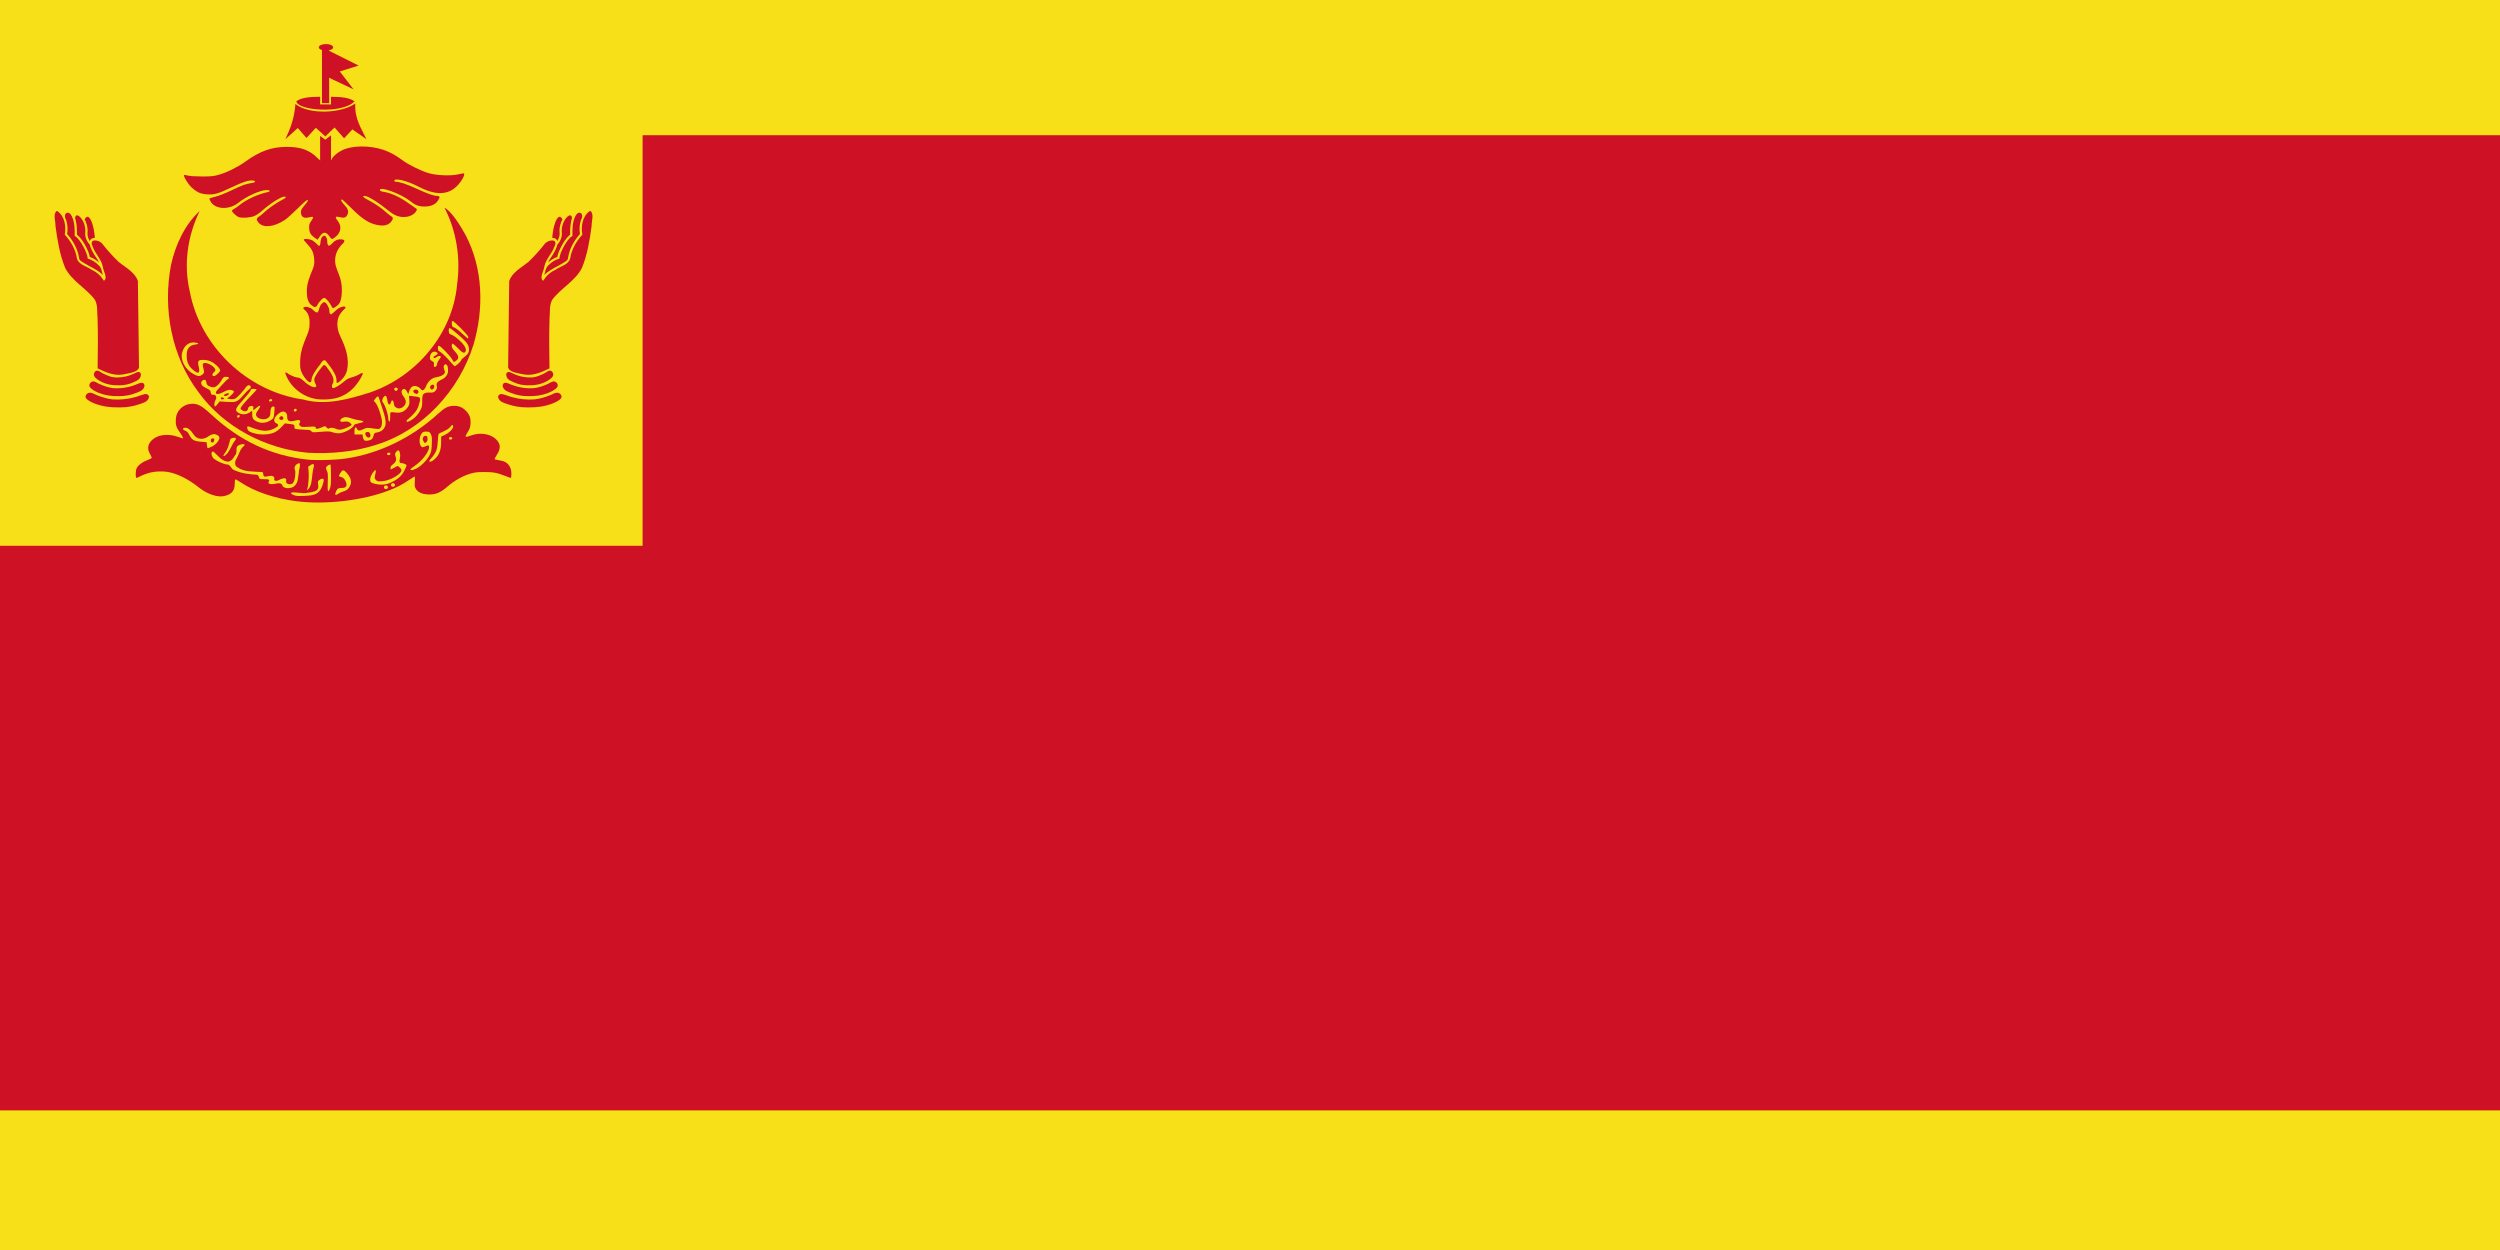 <?xml version="1.0" encoding="UTF-8" standalone="no"?>
<svg
   xmlns:dc="http://purl.org/dc/elements/1.1/"
   xmlns:cc="http://creativecommons.org/ns#"
   xmlns:rdf="http://www.w3.org/1999/02/22-rdf-syntax-ns#"
   xmlns:svg="http://www.w3.org/2000/svg"
   xmlns="http://www.w3.org/2000/svg"
   xmlns:xlink="http://www.w3.org/1999/xlink"
   xmlns:sodipodi="http://sodipodi.sourceforge.net/DTD/sodipodi-0.dtd"
   xmlns:inkscape="http://www.inkscape.org/namespaces/inkscape"
   width="1440"
   height="720"
   version="1.1"
   id="svg107"
   sodipodi:docname="Flag of ministers of Brunei.svg"
   inkscape:version="0.92.3 (2405546, 2018-03-11)">
  <defs
     id="defs111" />
  <sodipodi:namedview
     pagecolor="#ffffff"
     bordercolor="#666666"
     borderopacity="1"
     objecttolerance="10"
     gridtolerance="10"
     guidetolerance="10"
     inkscape:pageopacity="0"
     inkscape:pageshadow="2"
     inkscape:window-width="1920"
     inkscape:window-height="1017"
     id="namedview109"
     showgrid="false"
     inkscape:zoom="0.78888889"
     inkscape:cx="720"
     inkscape:cy="360"
     inkscape:window-x="-8"
     inkscape:window-y="-8"
     inkscape:window-maximized="1"
     inkscape:current-layer="svg107" />
  <rect
     width="1440"
     height="720"
     fill="#f7e017"
     id="rect2" />
  <rect
     style="opacity:1;fill:#cf1126;fill-opacity:1;fill-rule:evenodd;stroke:none;stroke-width:5.888;stroke-miterlimit:4;stroke-dasharray:none;stroke-opacity:1"
     id="rect978"
     width="1440"
     height="561.69"
     x="0"
     y="77.887" />
  <rect
     style="opacity:1;fill:#f7e017;fill-opacity:1;fill-rule:evenodd;stroke:none;stroke-width:5.487;stroke-miterlimit:4;stroke-dasharray:none;stroke-opacity:1"
     id="rect980"
     width="370.141"
     height="314.366"
     x="0"
     y="0" />
  <g
     id="g49"
     style="fill:#cf1126"
     transform="matrix(0.645,0,0,0.626,-278.033,-67.943)">
    <path
       d="m 695.74,569.72 c -19.36,-2.57 -37.11,-8.73 -49.44,-17.17 -2.39,-1.64 -4.64,-2.98 -4.99,-2.98 -0.36,0 -0.65,1.82 -0.65,4.07 0,6.37 -2.56,9.58 -9,11.25 -6.16,1.6 -15.56,-1.63 -23.18,-7.95 -7.89,-6.55 -17,-11.55 -24.71,-13.55 -6.35,-1.66 -14.78,-1.39 -20.87,0.65 -2.83,0.95 -6.05,2.29 -7.17,2.98 -1.11,0.69 -2.36,1.25 -2.76,1.25 -1.08,0 -0.93,-6.85 0.2,-9.04 1.49,-2.87 5.16,-5.7 9.44,-7.26 2.16,-0.79 3.93,-1.8 3.93,-2.25 0,-0.45 -0.73,-2.1 -1.62,-3.65 -2.9,-5.08 -1.71,-10 3.35,-13.87 5.18,-3.96 13.95,-4.64 21.7,-1.69 1.95,0.74 3.77,1.35 4.04,1.35 1.02,0 0.4,-1.43 -2.41,-5.52 -3.24,-4.74 -3.88,-7.08 -3.48,-12.72 0.52,-7.14 6.34,-12.98 13.47,-13.5 5.82,-0.42 9.44,1.54 18.03,9.72 25.65,24.46 53.54,37.94 86.07,41.59 8.21,0.92 24.73,0.43 34.42,-1.03 29.27,-4.41 58.76,-19.13 81.79,-40.82 6.38,-6.01 9.45,-7.6 14.68,-7.62 4.55,-0.02 7.74,1.45 11,5.05 2.97,3.3 3.98,6.43 3.66,11.44 -0.21,3.21 -0.73,4.79 -2.64,7.9 -2.82,4.59 -2.34,5.01 3.24,2.85 7.54,-2.94 16.83,-1.58 21.84,3.18 4.41,4.19 4.83,8.38 1.4,14.06 -1.25,2.08 -2.27,4.03 -2.27,4.34 0,0.57 0.95,0.84 5.53,1.58 5.99,0.96 9.42,5.41 9.42,12.21 0,2.04 -0.25,3.7 -0.56,3.7 -0.3,0 -2.57,-0.83 -5.04,-1.85 -6.98,-2.88 -10.95,-3.62 -19.11,-3.57 -6.21,0.04 -8.35,0.33 -12.68,1.74 -6.63,2.17 -13.72,6.35 -19.5,11.5 -6.37,5.68 -10.38,7.47 -16.58,7.42 -5.76,-0.06 -9.7,-1.73 -11.78,-5.02 -1.11,-1.76 -1.27,-2.83 -1,-6.81 0.18,-2.59 0.14,-4.71 -0.07,-4.71 -0.22,0 -2.46,1.42 -4.99,3.17 -6.64,4.56 -10.87,6.82 -18.47,9.83 -23.18,9.17 -56.63,13.14 -82.24,9.75 z"
       id="path8"
       inkscape:connector-curvature="0" />
    <path
       d="m 706.34,525.17 c -38.58,-3.703 -75.494,-23.798 -97.939,-55.657 -24.37,-33.235 -32.05,-77.117 -24.611,-117.24 3.954,-18.267 11.929,-36.546 25.544,-49.554 -10.85,23.003 -14.516,49.369 -8.73,74.29 8.989,49.753 51.036,91.87 101.34,99.156 19.9,5.761 40.487,-0.324 59.496,-6.493 41.935,-14.779 73.879,-54.583 77.777,-99.079 3.336,-24.078 -0.36,-49.114 -11.207,-70.916 6.183,3.269 13.987,16.087 18.589,24.707 16.003,31.003 16.734,68.155 7.313,101.24 -12.78,42.097 -44.965,78.978 -87.511,92.382 -19.308,6.308 -39.842,8.232 -60.058,7.168 z"
       id="path10"
       inkscape:connector-curvature="0" />
    <g
       id="hand">
      <path
         d="m 512.02,469.9 c -2.528,-0.396 -5.316,2.092 -4.363,4.697 1.823,2.633 4.964,3.92 7.798,5.179 6.792,2.722 14.179,3.782 21.471,3.606 -2.513,-0.006 0.863,0.026 1.802,-6.8e-4 5.774,0.017 11.516,-1.023 16.944,-2.98 3.018,-1.061 6.864,-2.024 8.101,-5.363 1.207,-2.174 -0.98,-4.346 -3.186,-3.911 -3.071,0.671 -5.943,2.064 -8.99,2.858 -6.572,1.853 -13.494,2.57 -20.303,2.012 -4.979,-0.608 -9.804,-2.2 -14.41,-4.143 -1.597,-0.705 -3.096,-1.732 -4.865,-1.954 z"
         id="path12"
         inkscape:connector-curvature="0" />
      <path
         d="m 514.83,459.52 c -2.556,-0.381 -4.758,2.561 -3.692,4.908 1.965,2.848 5.267,4.365 8.356,5.699 5.371,2.149 11.204,3.047 16.975,2.875 -2.192,-0.006 0.753,0.026 1.565,-6.8e-4 4.907,0.006 9.788,-0.964 14.325,-2.831 2.773,-1.079 6.169,-2.125 7.324,-5.177 0.896,-1.677 0.213,-4.117 -1.9,-4.248 -1.929,-0.095 -3.593,1.132 -5.378,1.683 -6.485,2.682 -13.622,3.818 -20.614,3.215 -4.357,-0.561 -8.519,-2.168 -12.47,-4.031 -1.485,-0.717 -2.821,-1.836 -4.491,-2.092 z"
         id="path14"
         inkscape:connector-curvature="0" />
      <path
         d="m 518.28,449.57 c -2.191,-0.263 -3.698,2.209 -3.329,4.182 0.327,1.733 1.882,2.898 3.169,3.961 5.329,3.897 12.083,5.557 18.626,5.34 -2.542,-0.009 3.409,0.042 1.595,-0.007 4.144,-0.017 8.238,-1.031 11.966,-2.825 2.489,-1.082 5.412,-2.336 6.25,-5.177 0.401,-1.324 0.652,-3.227 -0.841,-3.97 -1.564,-0.874 -3.117,0.47 -4.539,1.016 -4.789,2.437 -10.125,3.793 -15.507,3.768 -4.651,0.157 -9.033,-1.799 -13.068,-3.907 -1.464,-0.746 -2.671,-2.042 -4.321,-2.38 z"
         id="path16"
         inkscape:connector-curvature="0" />
      <path
         d="m 481.53,302.7 c -3.257,3.261 -0.77,9.271 -0.946,13.543 1.688,13.158 3.785,26.484 8.697,38.87 6.015,12.102 18.791,18.573 26.533,29.268 2.768,5.155 1.785,11.355 2.368,16.994 0.458,15.366 0.316,30.743 0.047,46.111 6.939,3.482 14.474,6.986 22.456,5.647 4.731,-1.13 13.512,-1.833 14.496,-6.544 -0.382,-26.5 -0.63,-53.01 -0.983,-79.506 -2.69,-8.118 -10.951,-12.32 -17.129,-17.514 -5.099,-5.026 -9.844,-10.435 -14.188,-16.099 -2.622,-4.418 -12.868,-6.009 -9.161,1.676 2.174,6.654 7.72,11.61 9.109,18.602 0.303,3.832 4.878,10.879 0.973,13.114 -2.484,-4.222 -6.082,-7.815 -10.682,-9.957 -4.432,-3.304 -11.759,-4.68 -13.359,-10.517 -1.175,-8.28 -5.415,-15.782 -10.887,-21.986 1.41,-7.437 0.005,-16.737 -6.423,-21.49 l -0.921,-0.213 -1.3e-4,-2e-5 z"
         id="path18"
         inkscape:connector-curvature="0" />
      <path
         d="m 491.44,304.19 c -2.963,0.478 -2.862,4.254 -1.491,6.239 1.458,4.288 1.855,8.945 1.066,13.409 5.268,6.167 9.347,13.543 10.576,21.64 0.03,3.044 3.233,4.051 5.309,5.555 4.871,3.102 10.348,5.351 14.686,9.233 0.913,0.976 1.602,2.027 0.957,0.035 -0.677,-2.546 -1.025,-5.358 -3.021,-7.285 -2.735,-2.939 -6.15,-5.563 -10.133,-6.459 -0.332,-4.114 -2.291,-7.893 -4.102,-11.532 -2.007,-3.479 -4.103,-7.207 -7.541,-9.463 0.138,-6.098 0.038,-12.495 -2.586,-18.122 -0.77,-1.446 -1.903,-3.163 -3.72,-3.25 z"
         id="path20"
         inkscape:connector-curvature="0" />
      <path
         d="m 499.73,306.62 c -2.064,0.613 -1.669,3.159 -1.016,4.716 0.989,4.316 1.144,8.773 1.063,13.184 3.791,3 6.162,7.35 8.322,11.586 1.353,2.83 2.637,5.752 3.156,8.865 3.076,1.019 5.767,2.946 8.171,5.077 -0.953,-2.882 -3.077,-5.113 -4.504,-7.744 -1.552,-2.737 -3.034,-5.591 -3.69,-8.692 -2.958,-3.158 -4.587,-7.63 -3.941,-11.952 0.133,-4.776 -1.409,-9.711 -4.606,-13.311 -0.805,-0.793 -1.766,-1.669 -2.954,-1.73 z"
         id="path22"
         inkscape:connector-curvature="0" />
      <path
         d="m 509.16,307.97 c -1.122,0.198 -1.805,1.266 -2.406,2.137 -0.232,0.873 0.838,1.811 1.008,2.76 1.313,3.292 1.808,6.903 1.416,10.426 -0.086,2.502 0.809,4.946 2.084,7.065 0.368,-1.563 1.816,-2.686 3.386,-2.841 0.571,-0.1 1.411,0.188 1.078,-0.683 -0.399,-4.785 -1.128,-9.598 -2.801,-14.119 -0.648,-1.615 -1.384,-3.315 -2.784,-4.42 -0.284,-0.202 -0.623,-0.374 -0.982,-0.325 z"
         id="path24"
         inkscape:connector-curvature="0" />
    </g>
    <use
       xlink:href="#hand"
       transform="matrix(-1,0,0,1,1440,0)"
       id="use27"
       x="0"
       y="0"
       width="100%"
       height="100%" />
    <path
       d="m 715.67,475.98 c -13.493,-1.285 -25.667,-11.12 -29.829,-24 0.224,-2.219 2.987,1.241 4.292,1.474 2.45,1.361 5.1,2.48 7.921,2.654 3.557,1.529 5.756,5.035 9.152,6.863 1.576,1.228 7.154,3.641 6.118,-0.264 -1.307,-2.04 -2.206,-4.624 -1.081,-6.961 1.892,-4.15 4.802,-7.764 7.731,-11.226 2.153,-0.72 3.594,3.526 5.134,4.957 2.131,3.279 4.7,7.279 3.447,11.352 -1.22,1.509 -2.022,6.047 1.241,4.522 4.021,-1.769 7.316,-4.742 10.651,-7.518 2.918,-2.038 6.654,-2.182 9.713,-3.97 1.418,-0.359 4.371,-3.195 4.986,-1.623 -1.676,4.488 -4.482,8.507 -7.482,12.211 -4.859,5.55 -11.432,9.725 -18.786,10.902 -4.346,0.796 -8.806,0.964 -13.207,0.627 z"
       id="path29"
       inkscape:connector-curvature="0" />
    <path
       d="m 731.53,460.22 c 0.297,-2.708 -0.32,-5.473 -1.703,-7.935 -2.123,-4.326 -5.121,-8.166 -8.046,-11.961 -2.757,-1.615 -4.287,3.658 -6.12,5.171 -2.857,4.277 -6.443,8.656 -6.617,14.036 -1.607,2.501 -4.604,-2.041 -5.896,-3.536 -2.467,-3.491 -4.336,-7.621 -4.03,-11.987 -0.292,-7.036 1.057,-14.041 3.62,-20.581 1.935,-5.583 5.075,-11.006 4.756,-17.105 0.224,-4.59 -0.707,-9.658 -4.426,-12.745 -3.538,-2.776 2.292,-3.367 4.143,-1.928 3.169,0.213 4.883,5.448 7.777,4.152 1.153,-2.735 1.382,-5.997 3.76,-8.13 2.334,-3.196 4.773,1.356 5.572,3.488 1.647,1.872 -0.093,6.507 2.582,6.628 3.206,-2.247 5.492,-6.023 9.592,-6.845 1.662,-0.948 4.503,-0.127 2.311,1.785 -3.034,2.844 -5.626,6.4 -6.179,10.631 -0.928,5.307 0.399,10.69 2.712,15.47 4.447,9.39 7.885,19.996 5.636,30.444 -1.043,4.644 -4.198,8.645 -8.031,11.341 -0.485,0.293 -1.25,0.272 -1.413,-0.395 z"
       id="path31"
       inkscape:connector-curvature="0" />
    <path
       d="m 726.73,389.63 c -1.456,-2.624 -3.224,-5.21 -5.673,-6.995 -2.381,-0.005 -3.851,2.998 -5.468,4.572 -1.134,2.11 -2.512,5.639 -5.305,2.88 -4.444,-2.593 -5.231,-8.275 -5.202,-12.958 -0.28,-7.591 2.777,-14.674 5.492,-21.587 1.728,-4.328 1.302,-9.199 0.248,-13.634 -1.327,-5.092 -5.414,-8.623 -8.56,-12.595 0.214,-1.536 4.235,-0.697 5.748,-0.405 3.359,0.851 5.366,3.825 7.87,5.926 1.782,-0.539 1.054,-4.139 1.884,-5.833 0.061,-2.382 3.233,-5.523 4.541,-2.112 1.959,2.167 -0.063,6.464 2.469,7.814 2.411,-0.893 3.601,-3.528 5.867,-4.72 2.229,-1.52 5.378,-1.69 7.778,-0.496 0.845,2.213 -2.64,4.055 -3.65,5.977 -4.052,5.006 -5.476,11.91 -3.74,18.112 1.376,4.865 3.813,9.406 4.655,14.434 1.013,5.652 0.979,11.589 -0.484,17.159 -0.875,3.382 -3.802,5.64 -6.826,7.045 -0.746,-0.694 -1.139,-1.714 -1.644,-2.583 z"
       id="path33"
       inkscape:connector-curvature="0" />
    <path
       d="m 711.61,326.89 c -3.36,-2.46 -4.47,-4.81 -4.47,-9.46 0,-2.38 0.44,-3.67 2.01,-5.83 2.31,-3.2 1.89,-4.21 -1.38,-3.27 -5.26,1.51 -7.77,0.13 -7.95,-4.35 -0.08,-2.19 0.38,-3.12 3.33,-6.66 2.36,-2.84 3.22,-4.33 2.75,-4.8 -0.46,-0.46 -3.25,1.96 -8.98,7.79 -4.57,4.65 -9.71,9.4 -11.42,10.56 -9.84,6.64 -19.24,7.67 -23.53,2.56 -2.2,-2.61 -2.08,-4.08 0.46,-5.66 1.17,-0.72 3.14,-2.38 4.39,-3.69 2.95,-3.07 11.74,-9.41 16.1,-11.61 3.54,-1.79 4.38,-3 2.08,-3 -2.98,0 -12.54,6.22 -19.79,12.88 -2.13,1.97 -5.2,4.16 -6.81,4.87 -3.62,1.6 -10.73,2.19 -13.89,1.15 -2.23,-0.74 -6.3,-4.58 -6.3,-5.95 0,-0.36 0.93,-1.16 2.06,-1.77 1.13,-0.6 3.16,-2.07 4.5,-3.24 5.8,-5.09 16.79,-10.33 25.51,-12.16 2.77,-0.58 1.75,-1.98 -1.34,-1.84 -5.99,0.26 -17.88,5.83 -24.98,11.69 -8.32,6.86 -20.87,6.21 -24.91,-1.29 -0.7,-1.29 -1.11,-2.5 -0.91,-2.69 0.19,-0.19 2.66,-0.93 5.49,-1.65 3.06,-0.77 9.12,-3.28 14.91,-6.17 9.11,-4.54 11.81,-5.51 18.08,-6.52 2.82,-0.45 2.97,-1.83 0.23,-2.15 -3.53,-0.42 -8.94,1.35 -18.5,6.05 -12.28,6.04 -15.72,7.08 -22.19,6.7 -5.9,-0.36 -9.23,-1.87 -14.02,-6.4 -3.13,-2.97 -7.57,-10.51 -6.7,-11.38 0.21,-0.21 1.65,0 3.2,0.45 1.72,0.51 6.65,0.85 12.59,0.86 8.31,0.02 10.52,-0.2 14.95,-1.48 7.41,-2.14 17.26,-7.15 24,-12.18 12.89,-9.64 23.4,-13.51 36.8,-13.57 12.37,-0.05 20.24,2.81 27.21,9.88 2.36,2.39 4.37,3.94 4.7,3.61 0.31,-0.31 0.65,-4.49 0.75,-9.29 0,0 3.64,-0.35 4.41,0.67 0,7.79 0.09,8.4 1.22,8.4 0.74,0 1.53,-0.76 2.02,-1.94 1.06,-2.55 4.98,-6.04 9.17,-8.16 9.05,-4.59 24.71,-4.73 37.29,-0.34 5.3,1.86 11.18,5.18 16.78,9.5 5.62,4.32 17.11,10.1 23.9,12.03 6.87,1.95 18.98,2.44 25.19,1.03 2.56,-0.58 4.96,-1.06 5.34,-1.06 2.29,0 -1.61,7.63 -6.19,12.1 -8.37,8.18 -19.26,8.14 -34.58,-0.12 -9.55,-5.14 -20.97,-7.95 -20.97,-5.15 0,0.58 0.6,0.97 1.49,0.97 3.32,0 9.73,2.23 18.67,6.47 9.67,4.6 15.1,6.54 18.32,6.54 2.34,0 2.41,1.45 0.23,4.65 -2.31,3.41 -6.23,5.1 -11.77,5.09 -5.29,-0.02 -8.23,-1.18 -12.96,-5.11 -7.91,-6.58 -27.62,-13.92 -26.86,-10 0.15,0.78 1.1,1.26 3.13,1.57 6.86,1.05 14.91,4.89 23.15,11.06 2.54,1.91 5.18,3.79 5.85,4.19 1.13,0.66 1.15,0.86 0.26,2.53 -1.48,2.76 -5.21,4.9 -9.25,5.32 -5.23,0.54 -9.78,-1.02 -14.49,-4.96 -9.94,-8.32 -19.31,-14.34 -22.31,-14.34 -2.45,0 -1.35,1.35 2.97,3.64 5.68,3.01 11.52,7.08 15.82,11.03 2.03,1.88 4.32,3.74 5.08,4.15 1.8,0.96 1.73,2.37 -0.25,4.96 -2.02,2.64 -5.36,3.8 -9.69,3.34 -8.64,-0.91 -15.38,-5.08 -25.97,-16.07 -4.14,-4.29 -7.83,-7.8 -8.21,-7.8 -1.41,0 -0.58,1.91 2.15,4.97 3.38,3.78 4.03,5.91 2.75,8.98 -1.13,2.72 -3.01,3.35 -6.87,2.31 -3.95,-1.07 -4.57,-0.1 -1.98,3.12 3.86,4.81 3.29,10.7 -1.44,14.75 -1.47,1.25 -3.01,2.28 -3.43,2.28 -0.41,0 -1.45,-1.07 -2.32,-2.38 -3.04,-4.62 -5.71,-4.59 -8.67,0.08 -1.03,1.63 -1.9,2.95 -1.93,2.94 -0.04,-0.01 -1.43,-1.01 -3.08,-2.23 z"
       id="path35"
       inkscape:connector-curvature="0" />
    <path
       d="m 726.67,233.03 -5.13,4.06 -4.6,-3.47 v 27.74 l 9.73,0.12 z"
       id="path37"
       inkscape:connector-curvature="0" />
    <path
       d="m 694.89,204.25 c -1.02,13.11 -4.35,22.26 -8.98,32.35 l 11.1,-10.29 7.72,9.17 8.36,-9.33 8.53,7.88 8.2,-8.2 8.52,9.97 7.4,-8.2 12.54,9 c -4.55,-10.09 -10.71,-18.64 -9.94,-32.84 -12.15,9.03 -41.02,10.66 -53.45,0.49 z"
       id="path39"
       inkscape:connector-curvature="0" />
    <path
       d="m 716.95,197.56 c -4.46,0.08 -9.16,0.14 -13.39,0.97 -2.93,0.58 -5.59,1.53 -7.81,3.1 0.36,8.53 41,12.09 51.9,0.16 -2.29,-1.67 -5.09,-2.66 -8.17,-3.26 -4.07,-0.79 -8.57,-0.87 -12.84,-0.94 0,2.34 0.02,4.69 0.02,7.04 l -9.71,-0.03 z"
       id="path41"
       inkscape:connector-curvature="0" />
    <path
       d="m 724.9,153.97 -6.31,0.05 v 49.38 l 6.44,0.03 z"
       id="path43"
       inkscape:connector-curvature="0" />
    <path
       d="m 724.89,155.24 -2.41,23.64 24.32,11.88 -12.31,-16.46 16.81,-5.45 z"
       id="path45"
       inkscape:connector-curvature="0" />
    <path
       d="m 722.18,149.08 c -3.69,0 -6.42,1.38 -6.42,3.02 0,1.64 2.73,3.03 6.42,3.03 3.69,0 6.4,-1.39 6.4,-3.03 0,-1.64 -2.71,-3.02 -6.4,-3.02 z"
       id="path47"
       inkscape:connector-curvature="0" />
  </g>
  <g
     id="g105"
     style="fill:#f7e017"
     transform="matrix(0.645,0,0,0.626,-278.033,-67.943)">
    <path
       d="m 711.05,563.82 c 3.99,-1.32 6.26,-3.74 7.89,-8.4 0.81,-2.32 1.36,-4.73 1.22,-5.36 -0.34,-1.49 -2.06,-1.41 -3.96,0.17 -1.3,1.09 -1.46,1.64 -1.09,3.86 0.95,5.6 -1.04,6.99 -11.64,8.13 -1.05,0.11 -4.09,-0.07 -6.77,-0.4 -5.04,-0.63 -6.84,-0.13 -5.01,1.39 0.55,0.46 1.95,1.08 3.11,1.37 2.83,0.73 13.22,0.24 16.25,-0.76 z"
       id="path51"
       inkscape:connector-curvature="0" />
    <path
       d="m 733.02,562.89 c 0.6,-0.55 2.66,-1.5 4.58,-2.12 2.56,-0.82 3.88,-1.7 4.96,-3.31 3.11,-4.63 2.53,-8.62 -2.04,-14 -2.48,-2.92 -3.58,-2.84 -5.56,0.4 -1.71,2.8 -1.67,2.98 0.79,3.62 1.29,0.33 2.53,1.28 3.21,2.45 2.68,4.64 1.89,7.51 -2.08,7.54 -3.6,0.03 -4.59,0.54 -5.56,2.87 -0.51,1.21 -0.92,2.5 -0.92,2.87 0,0.98 1.36,0.81 2.62,-0.32 z"
       id="path53"
       inkscape:connector-curvature="0" />
    <path
       d="m 725.81,557.65 c 0.68,-1.84 0.92,-5.15 0.84,-11.9 -0.05,-5.14 -0.25,-9.5 -0.45,-9.7 -0.6,-0.6 -3.56,1.31 -3.95,2.54 -0.2,0.64 0.13,2.12 0.73,3.28 0.92,1.79 1.04,3.46 0.76,10.47 -0.36,8.86 0.22,10.35 2.07,5.31 z"
       id="path55"
       inkscape:connector-curvature="0" />
    <path
       d="m 708.89,553.43 c 0.36,-1.65 0.82,-5.03 1.03,-7.5 0.21,-2.47 0.72,-5.59 1.12,-6.94 1.02,-3.46 -0.01,-4.37 -2.74,-2.43 l -2.03,1.45 0.42,4.97 c 0.39,4.48 -0.32,12.83 -1.35,16.07 -0.28,0.86 0.12,0.64 1.25,-0.68 0.91,-1.06 1.95,-3.29 2.3,-4.94 z"
       id="path57"
       inkscape:connector-curvature="0" />
    <path
       d="m 693.88,555.84 c 3.651,-3.055 3.232,-8.27 4.04,-12.52 -0.084,-2.825 1.804,-6.212 0.586,-8.683 -3.412,0.624 -5.515,3.855 -3.768,7.075 0.145,3.738 0.013,7.808 -1.909,11.113 -1.57,2.162 -6.542,1.623 -6.313,-1.441 1.248,-4.606 -4.272,-2.365 -6.426,-1.157 -1.666,1.16 -5.183,1.245 -3.96,-1.657 -0.807,-3.866 -5.78,-1.448 -8.482,-1.465 -2.552,-0.047 -0.211,-5.171 -3.874,-4.271 -6.806,-0.537 -14.319,0.06 -20.21,-4.051 -3.449,-1.658 -2.937,-5.805 -1.141,-8.489 2.144,-3.665 2.756,-8.249 6.159,-11.093 3.369,-3.231 -3.178,-1.867 -4.652,-0.778 -3.282,1.796 -0.233,6.423 -2.919,8.989 -1.569,2.661 -3.636,6.336 -7.27,5.83 -5.24,-0.991 -8.261,-5.865 -12.017,-9.132 -3.218,-0.642 -1.409,5.222 0.253,6.454 3.288,2.462 7.129,4.256 11.092,5.319 3.944,-0.631 4.072,4.534 7.444,5.344 6.187,2.883 13.083,3.747 19.833,4.099 2.651,0.221 1.16,4.942 4.646,4.01 1.948,0.505 6.348,-0.725 6.568,1.538 -2.953,3.506 2.834,3.428 4.976,2.8 2.742,-0.419 6.246,-1.467 6.971,2.292 2.289,2.413 6.492,2.057 9.28,0.676 0.392,-0.227 0.76,-0.495 1.094,-0.8 z"
       id="path59"
       inkscape:connector-curvature="0" />
    <path
       d="m 634.12,525.57 c 1.11,-1.41 2.77,-4.26 3.69,-6.34 0.91,-2.09 2.28,-4.46 3.03,-5.27 1.76,-1.9 0.78,-3.07 -2.06,-2.44 -1.5,0.33 -2.11,0.88 -2.36,2.18 -0.85,4.24 -2.39,8.58 -3.76,10.6 -2.48,3.66 -2.54,3.81 -1.52,3.81 0.53,0 1.87,-1.14 2.98,-2.54 z"
       id="path61"
       inkscape:connector-curvature="0" />
    <path
       d="m 596.66,502.09 c -2.8,0 -2.92,1.77 -0.19,2.72 1.32,0.46 2.44,1.57 3.34,3.38 2.66,5.29 4.22,6.23 11.28,6.84 l 4.53,0.41 0.22,2.75 c 0.11,1.52 0.47,2.78 0.82,2.78 0.35,0 2.1,-0.76 3.87,-1.66 3.32,-1.68 6.47,-5.6 6.47,-8.03 0,-1.59 -2.65,-3.31 -5.06,-3.31 -1.07,0 -3.11,0.86 -4.72,2.03 -5.04,3.65 -10.43,2.91 -13.38,-1.84 -2.42,-3.92 -4.95,-6.07 -7.18,-6.07 z m 24.46,9.75 c 1.34,0 1.67,0.99 0.94,2.88 -0.5,1.3 -2.13,1.34 -2.62,0.06 -0.58,-1.51 0.23,-2.94 1.68,-2.94 z"
       id="path63"
       inkscape:connector-curvature="0" />
    <path
       d="m 810.84,505.69 c -1.83,0.07 -2.37,0.47 -3.53,2.19 -1.9,2.82 -2.09,8.93 -0.34,11.09 1.09,1.34 1.25,1.37 3.56,0.41 3.22,-1.35 3.76,-1.3 3.75,0.43 -0.02,4.42 -6.36,12.94 -13,17.47 -1.79,1.22 -3.39,2.58 -3.56,3.03 -0.48,1.26 1.98,0.98 5,-0.56 4.12,-2.1 9.53,-7.62 11.75,-11.97 1.76,-3.47 2.01,-4.65 2.22,-10.72 0.19,-5.59 0.04,-7.23 -0.91,-9.09 -1.06,-2.09 -1.4,-2.28 -4.06,-2.28 -0.32,0 -0.61,-0.01 -0.88,0 z m 0.22,3.9 c 1.38,0 1.62,0.31 1.78,2.29 0.14,1.64 -0.15,2.64 -1.06,3.46 -1.24,1.12 -1.34,1.11 -2.44,-0.56 -1.54,-2.36 -0.59,-5.19 1.72,-5.19 z"
       id="path65"
       inkscape:connector-curvature="0" />
    <path
       d="m 780.7,552.27 c 5.85,-2.88 9.3,-6.12 11.52,-10.81 1.05,-2.23 1.91,-4.33 1.91,-4.69 0,-0.81 -2.88,-2.15 -4.61,-2.15 -1.72,0 -2.07,-1.19 -1.33,-4.48 0.72,-3.21 -0.15,-7.23 -1.56,-7.23 -0.51,0 -1.41,0.75 -2.01,1.66 -0.92,1.41 -0.97,2.01 -0.29,4.06 1,3.04 0.21,5.31 -2.51,7.25 -1.29,0.92 -2,1.98 -2,3.01 0,0.87 0.11,1.58 0.24,1.58 0.14,0 1.56,-0.74 3.16,-1.63 l 2.92,-1.63 1.72,1.35 c 0.94,0.74 1.72,1.95 1.72,2.69 0,3.56 -10.15,9.54 -17.12,10.1 -3.71,0.3 -4.34,0.17 -5.63,-1.11 -1.05,-1.05 -1.35,-1.93 -1.09,-3.17 0.2,-0.95 0.56,-2.68 0.8,-3.84 0.64,-3.1 -0.69,-2.68 -2.99,0.94 -1.89,2.99 -2.45,6.18 -1.39,7.86 0.87,1.37 6.65,2.68 10.74,2.43 2.57,-0.15 5.11,-0.87 7.8,-2.19 z"
       id="path67"
       inkscape:connector-curvature="0" />
    <path
       d="m 819.74,530.49 c 3.68,-3.67 5.24,-8.14 5.26,-15.05 l 0.01,-5.19 3.04,-1.44 c 3.95,-1.88 7.69,-5.62 7.69,-7.7 0,-2.14 -0.95,-2.03 -2.67,0.3 -1.25,1.69 -2.92,2.71 -9.03,5.52 -1.54,0.71 -1.64,1.09 -1.99,7.55 -0.41,7.45 -1.42,10.24 -5.58,15.33 -2.55,3.1 -2.64,3.51 -0.87,3.51 0.73,0 2.59,-1.27 4.14,-2.83 z"
       id="path69"
       inkscape:connector-curvature="0" />
    <path
       d="m 779.66,526.33 c 0.35,-1.07 -1.68,-1.83 -2.56,-0.96 -0.37,0.37 -0.47,1.01 -0.22,1.42 0.58,0.93 2.42,0.62 2.78,-0.46 z"
       id="path71"
       inkscape:connector-curvature="0" />
    <path
       d="m 834.93,512.02 c 0.36,-1.07 -1.68,-1.83 -2.55,-0.96 -0.38,0.38 -0.48,1.02 -0.23,1.43 0.58,0.93 2.42,0.62 2.78,-0.47 z"
       id="path73"
       inkscape:connector-curvature="0" />
    <path
       d="m 768.41,473.28 c -1.43,0.681 -2.171,2.224 -3.165,3.403 -0.715,0.486 -0.142,0.941 0.27,1.399 2.522,2.717 3.59,6.387 4.788,9.809 1.177,4.04 2.659,8.378 1.428,12.588 -0.484,1.612 -1.752,3.281 -3.647,2.746 -3.03,-0.189 -6.012,-0.994 -9.051,-0.962 -2.705,0.141 -4.796,2.602 -7.561,2.334 -1.767,0.116 -1.692,-3.618 -3.334,-2.619 -0.813,1.947 -0.413,4.12 -0.509,6.179 0.306,0.295 1.165,0.038 1.68,0.124 h 5.445 c 0.385,1.88 0.337,4.036 1.688,5.531 1.89,0.672 4.016,0.092 5.812,-0.643 1.926,-0.896 2.183,-3.211 2.727,-5.015 0.579,-1.938 3.117,-1.43 4.615,-2.191 3.665,-1.07 6.067,-4.879 5.852,-8.627 -0.237,-5.722 -2.42,-11.105 -4.076,-16.521 -0.833,-2.386 -1.41,-4.875 -2.377,-7.205 -0.113,-0.2 -0.346,-0.369 -0.584,-0.329 z M 759.34,506 c 2.036,-0.133 2.921,2.37 2.49,4.029 -0.762,2.256 -3.535,0.809 -4.096,-0.816 -1.03,-1.452 -0.394,-3.404 1.606,-3.213 z"
       id="path75"
       inkscape:connector-curvature="0" />
    <path
       d="m 683.94,487.22 c -0.91,-0.02 -1.93,0.32 -2.94,1.03 -5.31,3.72 -6.67,8.12 -3.06,9.84 2.65,1.27 1.98,2.76 -2.19,4.85 -5.97,2.98 -11.24,2.61 -21.25,-1.53 -2.46,-1.02 -3.1,-0.63 -2.53,1.62 0.55,2.21 2.57,3.42 7.59,4.56 5.4,1.24 11.93,0.84 16.13,-0.97 2.05,-0.88 4.48,-2.73 6.53,-4.96 l 3.25,-3.57 3.78,0.47 c 4.66,0.57 4.75,0.62 4.75,2.85 0,1.77 0.1,1.81 4.38,2.21 2.41,0.23 5.58,0.44 7.06,0.44 1.89,0.01 2.96,0.34 3.59,1.22 0.84,1.17 1.34,1.23 8.38,0.6 6.58,-0.6 7.87,-0.55 10.84,0.46 2.11,0.72 4.43,1.01 6.19,0.82 5.04,-0.57 11.99,-4.69 13,-7.72 0.12,-0.37 1.95,-1.02 4.06,-1.44 5.09,-1.02 5.31,-2.13 0.56,-2.72 -2.06,-0.26 -5.15,-1.01 -6.87,-1.69 -1.73,-0.68 -4.09,-1.25 -5.25,-1.25 -2.56,0 -4.97,1.6 -4.97,3.25 0,1.08 0.38,1.19 3.41,0.88 2.85,-0.29 3.68,-0.13 5.18,1.06 0.99,0.78 1.65,1.7 1.44,2.03 -0.67,1.09 -6.62,3.8 -9.25,4.22 -1.76,0.28 -3.18,0.09 -4.56,-0.62 -2.31,-1.2 -5.71,-1.38 -6.35,-0.35 -0.27,0.45 -1,0.16 -2,-0.78 l -1.56,-1.47 -3.53,1.47 c -3.59,1.49 -4.91,1.43 -4.91,-0.28 0,-0.78 -1.05,-0.87 -6.34,-0.53 -5.83,0.38 -6.44,0.28 -7.53,-0.94 -1.01,-1.12 -1.03,-1.51 -0.31,-2.66 0.66,-1.06 0.66,-1.52 0.03,-2.15 -0.63,-0.63 -1.45,-0.62 -3.75,0 -5.8,1.55 -7.44,0.68 -7.44,-3.85 0,-2.72 -1.56,-4.37 -3.56,-4.4 z m -1.44,4.16 c 0.31,0 0.57,0.19 0.97,0.59 0.51,0.51 0.78,1.4 0.56,1.97 -0.52,1.35 -2.98,1.3 -3.5,-0.06 -0.25,-0.66 0.07,-1.4 0.81,-1.94 0.52,-0.38 0.85,-0.57 1.16,-0.56 z"
       id="path77"
       inkscape:connector-curvature="0" />
    <path
       d="m 672.1,495.6 c 3.53,-2.24 3.45,-2.07 3.96,-8.29 0.35,-4.39 0.29,-4.72 -0.9,-4.72 -1.73,0 -2.63,1.9 -2.63,5.52 0,2.32 -0.36,3.36 -1.6,4.59 -2.94,2.94 -10.24,1.6 -11.16,-2.05 -0.31,-1.25 0.09,-2.38 1.62,-4.55 3.19,-4.53 2.47,-5.64 -1.44,-2.2 -2.69,2.35 -3.17,2.42 -2.66,0.39 0.47,-1.87 -0.51,-2.61 -2.7,-2.06 -1.12,0.28 -1.73,0.98 -2,2.34 -0.26,1.33 -0.87,2.07 -1.93,2.33 -1.77,0.45 -4.79,-1.23 -4.79,-2.66 0,-1.06 4.52,-6.58 10.32,-12.6 2.19,-2.28 3.98,-4.4 3.98,-4.72 0,-0.32 -1.17,-0.58 -2.6,-0.58 -2.09,0 -2.6,0.23 -2.6,1.2 0,0.66 -2.92,4.49 -6.5,8.52 -7.46,8.4 -8.08,10.15 -4.39,12.39 2.97,1.82 6.78,1.68 9.77,-0.35 l 2.42,-1.65 v 2.99 c 0,3.82 0.76,5.19 3.76,6.78 3.77,1.99 8.33,1.75 12.07,-0.62 z"
       id="path79"
       inkscape:connector-curvature="0" />
    <path
       d="m 828.66,443.69 c -2.767,1.652 -0.602,5.124 -0.183,7.429 -1.13,3.146 -5.172,3.993 -8.118,4.577 -4.174,0.691 -7.131,4.183 -8.719,7.892 -0.86,2.409 -2.937,6.144 -5.199,2.477 -1.967,-1.993 -5.582,-3.573 -7.908,-1.246 -1.767,1.682 -2.215,4.157 -2.873,6.402 -1.043,-1.726 -1.51,-4.297 -3.72,-4.842 -3.528,0.496 -2.253,4.944 -0.594,6.778 1.508,2.138 2.956,4.958 1.478,7.497 -1.303,3.052 -5.809,5.11 -8.457,2.499 -2.472,-1.305 -0.819,-5.965 -3.254,-6.221 -1.204,0.87 -1.303,5.746 -3.23,3.102 -1.391,-2.259 -0.653,-5.352 -2.355,-7.384 -2.011,0.25 -3.627,3.712 -2.958,5.571 2.683,3.618 3.785,8.156 4.831,12.467 0.652,1.726 -0.095,5.227 1.52,5.911 1.12,-2.779 0.079,-5.931 0.96,-8.736 2.618,-0.329 5.53,0.866 8.276,0.231 3.929,-0.51 6.965,-3.825 8.342,-7.356 0.416,-2.654 -0.079,-5.348 -0.153,-8.017 3.103,0.481 6.328,0.471 9.313,1.479 1.48,2.271 -0.47,5.449 -0.879,7.929 -1.559,5.052 -5.516,8.719 -9.366,12.097 -1.61,0.953 -1.826,3.478 0.552,2.118 5.173,-2.212 9.03,-6.897 11.248,-11.969 1.619,-3.902 0.317,-8.247 1.374,-12.238 1.562,-2.996 5.322,-2.365 8.104,-2.355 2.879,-0.11 5.336,-3.464 4.375,-6.262 -0.916,-3.247 2.519,-4.811 4.866,-5.971 3.112,-1.57 5.498,-4.759 5.257,-8.358 -0.128,-1.84 -0.037,-5.332 -2.531,-5.5 z m -11.031,18.75 c 3.334,0.886 -0.603,7.252 -2.375,3.219 -0.545,-1.539 0.75,-3.274 2.375,-3.219 z m -15.47,4.56 c 4.338,-0.253 2.781,6.081 -0.885,3.205 -1.901,-0.954 -1.272,-3.323 0.885,-3.205 z"
       id="path81"
       inkscape:connector-curvature="0" />
    <path
       d="m 645.1,491.48 c 0.12,-0.63 -0.2,-1.08 -0.77,-1.08 -1.21,0 -1.94,1.06 -1.37,1.98 0.59,0.95 1.89,0.41 2.14,-0.9 z"
       id="path83"
       inkscape:connector-curvature="0" />
    <path
       d="m 695.94,485.8 c 0,-0.93 -0.35,-1.28 -1.13,-1.13 -1.7,0.32 -1.89,2.48 -0.22,2.48 0.93,0 1.35,-0.42 1.35,-1.35 z"
       id="path85"
       inkscape:connector-curvature="0" />
    <path
       d="m 633.03,455.28 c -2.029,-0.417 -3.305,1.3 -4,2.938 -1.517,2.55 -3.37,5.159 -6.093,6.509 -1.958,0.544 -4.094,-0.2 -5.782,-1.21 -2.015,-1.003 -1.557,-3.426 -2.42,-5.101 -1.457,-1.144 -4.041,0.492 -3.983,2.271 -0.161,2.386 2.071,3.764 3.924,4.687 1.575,0.964 3.858,1.501 4.487,3.453 -0.044,1.659 0.624,3.557 2.643,2.917 2.26,-0.037 2.845,2.716 1.933,4.367 -0.929,1.861 -1.556,4.042 -1.112,6.115 1.08,0.909 2.183,-1.53 2.965,-2.227 0.531,-0.709 1.063,-1.417 1.594,-2.126 3.998,0.217 7.993,0.727 12.001,0.585 2.85,-0.052 5.278,-1.811 7.091,-3.875 2.563,-2.68 4.669,-5.829 7.597,-8.142 2.084,-0.509 0.964,-4.434 -1.212,-3.3 -1.961,0.736 -2.578,2.951 -3.937,4.363 -2.315,2.803 -4.676,5.647 -7.594,7.843 -2.124,0.881 -4.571,0.497 -6.753,-2.2e-4 -0.911,-0.796 1.809,-1.445 2.188,-2.33 1.252,-1.251 2.739,-2.438 3.464,-4.081 -0.694,-1.515 -2.817,-1.637 -4.313,-1.668 -3.686,0.442 -6.501,3.536 -10.223,3.828 -2.825,0.099 -1.355,-2.961 -0.081,-4.005 2.492,-2.959 5.184,-5.746 7.786,-8.607 0.738,-0.888 3.409,-1.732 1.701,-2.98 -0.597,-0.215 -1.243,-0.215 -1.869,-0.224 z m 1.812,14.969 c 1.859,1.045 -1.186,2.757 -2.468,2.523 -1.682,0.504 -1.712,-1.212 -0.218,-1.553 0.84,-0.437 1.727,-0.893 2.686,-0.97 z m -5.719,3.906 c 1.058,-0.02 3.275,0.996 1.193,1.647 -1.449,1.123 -3.087,-1.143 -1.193,-1.647 z"
       id="path87"
       inkscape:connector-curvature="0" />
    <path
       d="m 674.15,476.74 c 0,-1.41 -2.53,-1.21 -2.81,0.22 -0.18,0.92 0.11,1.14 1.29,0.97 0.84,-0.12 1.52,-0.65 1.52,-1.19 z"
       id="path89"
       inkscape:connector-curvature="0" />
    <path
       d="m 786.2,466.82 c 0.26,-1.35 -1.62,-2.25 -2.61,-1.26 -0.99,0.99 -0.08,2.87 1.26,2.61 0.62,-0.12 1.23,-0.73 1.35,-1.35 z"
       id="path91"
       inkscape:connector-curvature="0" />
    <path
       d="m 611.82,453.09 c 1.76,-1.51 1.78,-1.61 1.02,-4.93 -1.08,-4.65 -1.01,-5.15 0.76,-5.59 2.24,-0.57 7.93,2.48 9.19,4.92 0.98,1.89 0.95,2.02 -0.71,3.56 -1.79,1.65 -1.78,3.58 0.01,3.58 1.48,0 5.57,-3.87 5.57,-5.26 0,-1.93 -4.54,-6.49 -8.13,-8.16 -2.22,-1.04 -4.44,-1.52 -7.01,-1.53 -4.6,0 -5.22,0.99 -3.98,6.34 1.46,6.27 -0.52,7.12 -5.57,2.39 -3.75,-3.51 -5.23,-7.16 -5.21,-12.91 0.01,-6.17 2.37,-9.22 7.69,-9.94 3.53,-0.47 3.44,-1.3 -0.19,-1.84 -5.3,-0.8 -9.78,2.74 -11.48,9.06 -1.89,7.01 2.44,15.55 10.1,19.95 4.01,2.3 5.61,2.37 7.94,0.36 z"
       id="path93"
       inkscape:connector-curvature="0" />
    <path
       d="m 820.66,445.4 c 0.43,-0.43 0.78,-1.4 0.78,-2.15 0,-0.75 0.73,-2.36 1.62,-3.57 0.9,-1.21 1.63,-2.45 1.63,-2.75 0,-1.23 -2.03,-1.19 -3.63,0.08 -1.64,1.28 -2.87,1.31 -2.87,0.06 0,-0.31 0.78,-0.95 1.74,-1.42 2.38,-1.16 2.58,-2.31 0.57,-3.23 -2.58,-1.17 -5.17,0.97 -5.44,4.5 -0.17,2.36 0.02,2.77 1.84,3.84 1.66,0.98 1.97,1.5 1.69,2.9 -0.48,2.43 0.53,3.28 2.07,1.74 z"
       id="path95"
       inkscape:connector-curvature="0" />
    <path
       d="m 840.29,443.18 c 1.44,-1.29 2.61,-2.76 2.61,-3.25 0,-0.49 1.24,-1.79 2.76,-2.88 4.31,-3.1 5.26,-6.23 3.33,-11.04 -0.75,-1.89 -3.11,-4.5 -8.24,-9.12 -3.94,-3.56 -7.57,-6.47 -8.04,-6.47 -1.4,0 -1.15,5.15 0.27,5.6 2.56,0.82 4.11,1.87 8.14,5.5 4.68,4.23 6.84,8.18 5.66,10.38 -1.13,2.13 -2.63,1.47 -6.76,-2.96 -2.17,-2.33 -4.32,-4.23 -4.76,-4.23 -0.48,0.01 -0.82,0.85 -0.82,2.03 0,1.48 0.79,2.89 2.93,5.27 3.49,3.88 3.83,6.21 1.21,8.27 -0.94,0.74 -1.91,1.35 -2.15,1.35 -0.23,0 -1,-1.16 -1.7,-2.57 -1.46,-2.96 -10.39,-12.39 -11.73,-12.39 -0.61,0 -0.91,0.76 -0.91,2.26 0,1.81 0.36,2.45 1.8,3.19 1.77,0.92 6.15,5.33 10.55,10.65 1.26,1.52 2.5,2.75 2.77,2.76 0.26,0 1.65,-1.06 3.08,-2.35 z"
       id="path97"
       inkscape:connector-curvature="0" />
    <path
       d="m 849.05,418.11 c -0.58,-1.87 -12.56,-14.2 -13.79,-14.2 -0.64,0 -0.84,0.76 -0.69,2.72 0.17,2.38 0.43,2.79 2.07,3.22 1.02,0.27 4.18,2.75 7.01,5.5 2.82,2.75 5.3,4.84 5.5,4.63 0.2,-0.2 0.16,-1.04 -0.1,-1.87 z"
       id="path99"
       inkscape:connector-curvature="0" />
    <path
       d="m 777.5,556.89 a 1.781,1.632 0 1 1 -3.561,0 1.781,1.632 0 1 1 3.561,0 z"
       id="path101"
       inkscape:connector-curvature="0" />
    <path
       d="m 783.79,554.79 a 1.781,1.632 0 1 1 -3.561,0 1.781,1.632 0 1 1 3.561,0 z"
       id="path103"
       inkscape:connector-curvature="0" />
  </g>
</svg>
